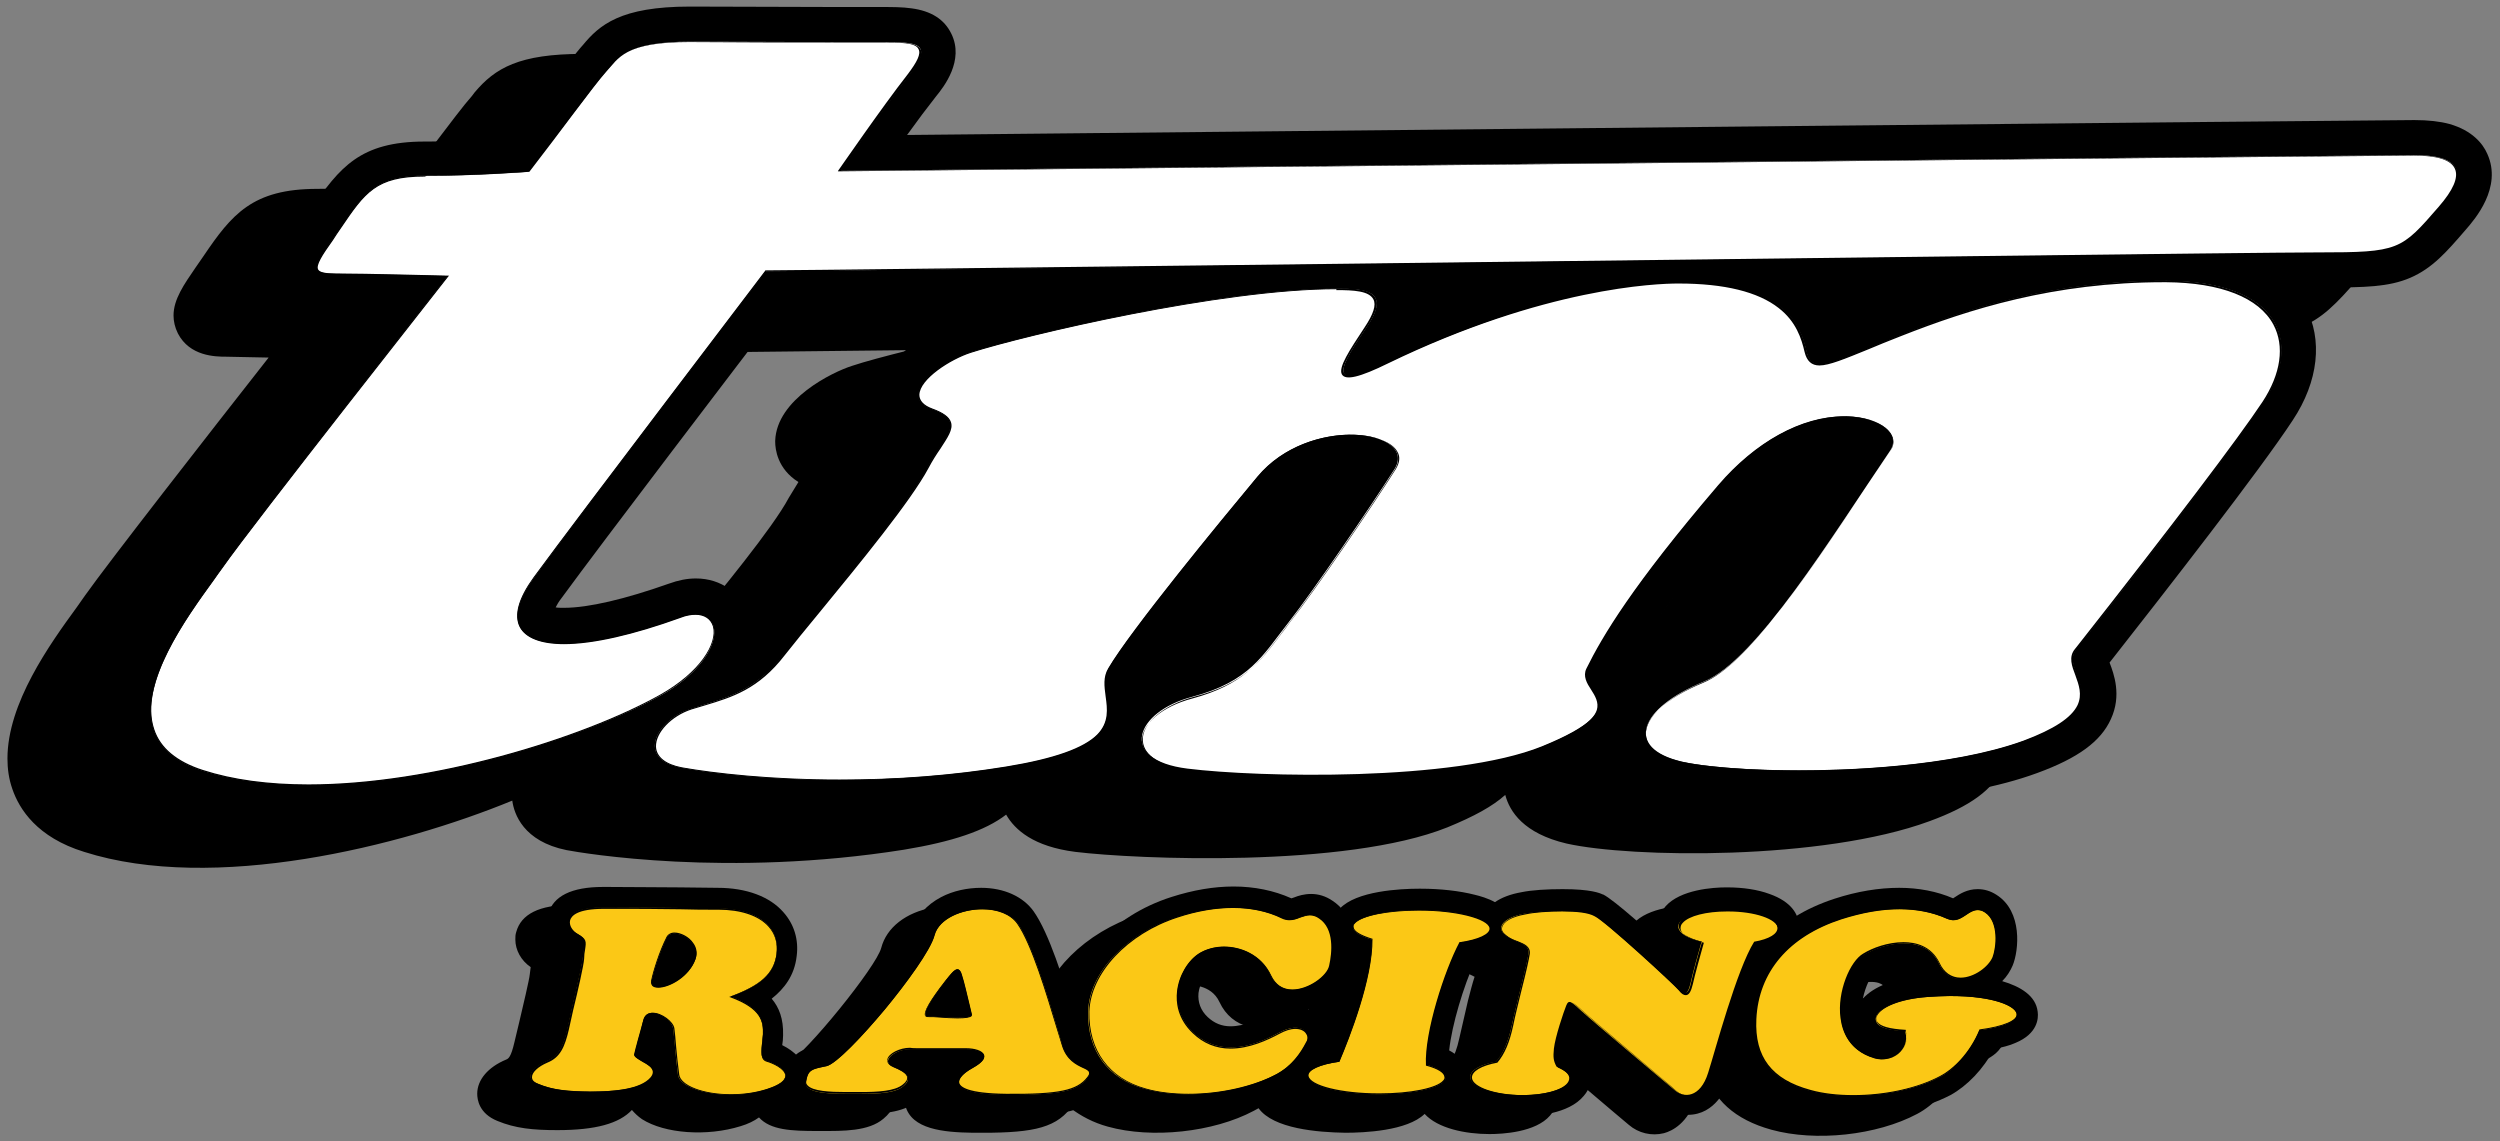 <?xml version="1.0" encoding="utf-8"?>
<!-- Generator: Adobe Illustrator 21.1.0, SVG Export Plug-In . SVG Version: 6.00 Build 0)  -->
<svg version="1.1" id="Capa_1" xmlns="http://www.w3.org/2000/svg" xmlns:xlink="http://www.w3.org/1999/xlink" x="0px" y="0px"
	 viewBox="0 0 570.5 260.4" style="enable-background:new 0 0 570.5 260.4;" xml:space="preserve">
<rect x="0" y="0" width="570.5" height="260.4" fill="#808080" stroke="none"/>
<style type="text/css">
	.st0{fill-rule:evenodd;clip-rule:evenodd;}
	.st1{fill-rule:evenodd;clip-rule:evenodd;fill:#FBC816;}
	.st2{fill:#FFFFFF;}
</style>
<g>
	<g>
		<path d="M406.5,79.7c0,0-7.6,3.1-7.6,3.1c-1.7,0.7-3.4,1.4-4.9,2c-1-2.7-2.4-5-4.2-7.1c7.8-0.1,15.3-0.2,22.7-0.3
			C410.4,78.1,408.4,78.9,406.5,79.7z M394,118.3c-9.9,14.8-24.8,37.3-32.7,40.5c-6.7,2.8-11,5.9-13.7,8.8c-0.4-1.3-1-2.4-1.5-3.3
			c2.9-5.4,9.5-16.6,27.8-37.9c9.3-10.8,18.3-13,23.2-12.8C395.5,116,394,118.3,394,118.3z M297.4,78.8c2.9,0,5.8-0.1,8.8-0.1
			c-3.4,1.3-6.4,2.6-9,3.7c0.2-0.8,0.3-1.6,0.3-2.4C297.5,79.6,297.5,79.2,297.4,78.8z M263.1,148c0,0-2.2,2.9-2.2,2.9
			c-4.3,5.7-6.7,8.9-15.4,11.2c-3.7,1-6.9,2.5-9.6,4.3c3.9-6.3,15.9-21.6,32.7-41.7c4.3-5.1,11.1-6.8,15.5-6.7
			C278,127.3,268.1,141.7,263.1,148z M194.4,83.5c-4.4,1.4-17.2,7.6-17.5,17.1c0,0.1,0,0.1,0,0.2c0,1.7,0.5,6.2,5.3,9.2
			c-0.9,1.5-2.2,3.6-2.2,3.6c-3.6,6.8-15.7,21.5-23.7,31.2l-8.4,10.3c-0.6,0.8-1.2,1.4-1.8,2.1c0.4-2.6,0.1-5.1-0.9-7.5
			c-2.3-5.1-8.5-8.8-17.3-5.7c-15.1,5.5-22.6,5.7-25.7,5.4c0.3-0.6,0.7-1.3,1.4-2.2c8.9-12.2,41.4-54.9,50.5-66.7
			c8.1-0.1,27.6-0.3,53.4-0.6C201.9,81.3,197.4,82.5,194.4,83.5z M543.1,45.9c-3.5-7.8-13.4-7.8-16.6-7.8h0
			c-6.5,0-274.9,2.7-344,3.4c2.3-3.2,4.7-6.4,6.6-8.8c1.5-1.9,4.4-5.7,4.4-10.1c0-1.4-0.3-2.8-1-4.2c-2.9-6.1-9.6-6.1-16.1-6.1
			c0,0-9.8,0-9.8,0L133,12.3c-14.5,0-20,3.2-24.7,8.8l-0.6,0.8c-1.8,2-4.8,6-9.6,12.3c0,0-3.8,5-6.2,8.2c-4.4,0.3-12.4,0.7-19.5,0.7
			c-14.8,0-19.5,5.8-26,15.4c0,0-1.8,2.6-1.8,2.6c-2.6,3.8-5,7.2-5,10.9c0,1.3,0.3,2.7,1,4.1c2.7,5.2,8.5,5.3,11,5.3
			c0,0,4.5,0.1,9.7,0.2c-13.5,17.2-36.6,46.8-41.9,54.3c0,0-1.9,2.7-1.9,2.7c-6.2,8.5-15.8,21.9-15.8,34.5c0,2.3,0.3,4.6,1.1,6.9
			c1.6,4.7,5.7,11.1,16.4,14.4c29.5,9.4,72.2-1.2,97.7-11.7c0.4,3,2.5,9.3,12.4,11.3c3.7,0.7,36.7,6.3,77-0.1
			c10.9-1.8,18.5-4.3,23.3-8c2,3.5,6.3,7.3,15.8,8.5c13.9,1.7,61.7,3.7,84.9-5.6c6.1-2.5,10.3-4.8,13.2-7.4c1,3.8,4.2,8.8,14,11.1
			c14.7,3.3,58.4,3.9,82.8-5.1c9.3-3.4,14.5-7.2,16.8-12.3c0.9-2,1.3-4,1.3-5.8c0-3-0.9-5.5-1.5-7.2c12.8-16.3,34.4-44,41.9-55.3
			c3.5-5.3,5.3-10.8,5.3-16c0-3.5-0.8-6.8-2.4-9.9c-0.8-1.4-1.8-2.9-3.1-4.3c3,0,5.1,0,6.2,0c20.2,0,23.1-1.1,33.5-13.2
			C540.2,60.9,546.5,53.6,543.1,45.9z"/>
	</g>
	<g>
		<path class="st0" d="M417.6,232.2c0.5-3,1.9-5.6,2.7-6.2c2.3-1.4,6.1-2.4,8.4-1.7c0.9,0.3,1.5,0.8,1.9,1.6
			c0.2,0.3,0.4,0.6,0.6,0.9C424.8,227.4,420,229.3,417.6,232.2z M335,228.3L333,237c-0.5,2.3-1.1,3.9-1.9,5.1
			c-2.9,0.8-4.7,2-5.9,3.2c-0.6-0.6-1.4-1.1-2.1-1.5c0.6-5.9,3.3-14.8,6-20.5c2-0.5,3.6-1.1,4.8-1.8c0.9,0.6,1.8,1,2.6,1.4
			C336,224.4,335.5,226.4,335,228.3z M282.3,235.4L282.3,235.4c-6.7,3.6-10.9,3.8-14.1,0.7c-1.6-1.5-2.3-3.4-2.1-5.5
			c0.3-2.3,1.6-4.3,2.8-5c1.1-0.7,3.2-1.1,5.3-0.4c1.3,0.4,3.1,1.3,4.1,3.5c1.4,3,3.8,4.9,6.7,5.6
			C284.1,234.6,283.2,234.9,282.3,235.4z M299,229c-0.8,3.1-1.9,6.5-3.3,10.1c-0.3-1.2-0.9-2.3-1.8-3.2c-0.8-0.8-1.8-1.4-3-1.8
			C293.9,233.4,297,231.5,299,229z M457.5,234.9c-0.4-3.6-3.7-5.8-8.2-7c1.1-1.2,2.1-2.4,2.6-3.6c0.5-1.4,1-3.6,1-6
			c0-3.7-1.1-7.8-4.7-10.2c-4.3-2.8-8.1-0.3-9.6,0.6c0,0-0.2,0.1-0.4,0.2c-7.5-3.2-16.6-3.2-26.9,0.1c-3.2,1.1-6.2,2.4-8.8,4
			c-2.1-4.7-9.6-6.4-16-6.4c-3,0-10.4,0.4-13.8,4.2c-1.1,1.3-1.7,2.8-1.7,4.4c0,0.3,0,0.5,0,0.8c0.2,1.8,1.2,4,4.3,5.7
			c-0.1,0.4-0.1,0.4-0.2,0.8c-5.3-4.9-14.2-13-16.7-14.2c-4.1-1.9-14.3-1.3-18.6-0.5c-2.5,0.4-4.5,1.2-6,2.3
			c-4.8-2.9-13-3.3-17.2-3.2c-4.2,0-14.1,0.4-18.1,4.3c-0.6-0.6-1.2-1.2-2-1.7c-3.8-2.4-7.1-1.2-8.7-0.6c0,0-0.5,0.2-0.7,0.2
			c-7.9-3.5-17-3.6-27.3-0.3c-12.2,4-21.3,13.1-23.1,22.9c-2.5-8.1-5.1-15.6-7.9-19.6c-3-4.3-9.2-6.2-15.9-5
			c-6.2,1.1-10.6,4.6-11.8,9.2c-1.1,4.3-17.1,24-21.4,26.4c-0.1,0-0.2,0-0.2,0c-1.6,0.3-3.5,0.7-5,2c-0.9-0.9-2-1.6-3.1-2.2
			c0-0.1-10.4-6.5-10.4-6.5c6.2-2.3,12.7-5.7,13.6-13.7c0.1-0.6,0.1-1.1,0.1-1.7c0-3.2-1.1-6-3.1-8.3c-3.2-3.6-8.5-5.6-15-5.6
			l-8.5-0.1l-17.8-0.1c-7.2,0-11.4,2.1-12.5,6.2c-0.2,0.6-0.2,1.1-0.2,1.7c0,2.4,1.3,4.8,3.5,6.3c-0.1,0.7-0.2,1.6-0.2,1.6
			c-0.1,1.2-1.6,7.5-2.4,10.9l-1.1,4.6c-0.8,3.5-1.4,3.8-1.9,4c-4.1,1.7-6.6,4.6-6.6,7.8v0c0,1.3,0.4,4.5,4.6,6.2
			c4.1,1.7,8.1,2.1,13.7,2.1c8.7,0,14.1-1.5,17-4.6c0.6,0.7,1.3,1.4,2.3,2.1c5.2,3.3,14.8,4,22.5,1.6c1.7-0.5,3.1-1.2,4.2-2
			c2.6,2.9,7.4,3.1,13.4,3.1c0.1,0,0.7,0,0.7,0c5.1,0,10.9,0.1,14.3-2.8c2.3-1.9,2.8-3.9,2.8-5.3c0-0.3,0-0.6-0.1-0.9
			c-0.1-0.4-0.3-0.7-0.4-1.1c1,0,2.2,0,3.3,0c-0.5,1-0.8,2-0.8,2.8c0,0.6,0.1,1.1,0.2,1.5c1.4,5.4,8.6,6.1,15.4,6.2
			c12.6,0.1,18.5-0.7,22.3-5.6c2.4,1.8,5.2,3.3,8.5,4.2c10,2.8,24.1,1.3,33.3-3.6c0.4-0.2,0.7-0.4,1.1-0.6
			c3.4,4.7,13.5,5.5,19.8,5.6c4.2,0,14.1-0.4,18.1-4.3c3,3.3,9.3,4.6,14.8,4.6c3,0,10.5-0.4,13.8-4.2c1.1-1.3,1.7-2.8,1.7-4.4
			c0-0.2,0-0.5,0-0.7c-0.3-2.1-1.4-3.8-3.4-5.1c0-0.2,0-0.4,0-0.4c0.1-0.8,0.4-2,0.8-3.3c3.4,2.9,9.5,8,15.1,12.8l3.8,3.2
			c2.2,1.9,5.2,2.6,8,1.9c1.9-0.5,5.5-2.3,7.3-8c0,0,1.5-4.9,1.5-4.9c0.1-0.5,0.3-1.1,0.5-1.6c1.8,6.8,6.9,11.4,15.2,13.7
			c10.1,2.8,24.1,1.3,33.3-3.6c3.8-2,7.4-5.9,9.8-10.5c6.7-1.3,10.2-3.9,10.2-7.7C457.5,235.4,457.5,235.1,457.5,234.9z"/>
	</g>
	<g>
		<path class="st0" d="M158.7,218.9c-2,5.6-10.6,8.3-10,4.9c0.4-2,1.8-6.5,3.5-9.9C153.5,211.4,160.2,214.6,158.7,218.9z
			 M163.9,207.3c-8.6-0.1-16.1-0.2-26.2-0.2c-10.1,0-8.6,4.5-6.1,5.9c2.6,1.5,1.8,1.8,1.4,5.6c-0.2,2.2-2.8,12.6-3.5,16.2
			c-0.8,3.6-1.8,6.2-4.8,7.4c-3,1.3-5.3,3.8-2,5.1c3.3,1.4,6.7,1.7,11.9,1.8c5.3,0,11.6-0.5,13.9-3.3c2.2-2.8-4.1-3.9-3.8-5.2
			c0.3-1.4,1.1-4.2,2.1-7.8c0.9-3.7,6.6-0.4,6.8,1.9c0.3,2.2,0.6,6.7,1.1,10.5c0.4,3.8,11.5,6.2,20.2,3.4c8.7-2.8,1.9-6,0-6.5
			c-1.8-0.5-1-3.2-0.8-6.1c0.1-2.9-0.3-6-7.4-8.6c6.6-2.4,10-5.1,10.5-9.8C178,211.2,172.5,207.4,163.9,207.3z"/>
	</g>
	<g>
		<path d="M166.8,254.6C166.8,254.6,166.8,254.6,166.8,254.6c-3.6,0-7.1-0.6-9.9-1.6c-2.5-1-4.1-2.2-5.2-3.4
			c-2.9,3-8.3,4.4-16.7,4.4h-0.3c-5.6,0-9.6-0.4-13.8-2.1c-4.1-1.7-4.6-4.9-4.6-6.2c0-3.2,2.4-6.1,6.5-7.8l0,0
			c0.5-0.2,1.2-0.5,1.9-4c0.2-1.1,0.6-2.7,1.1-4.6c0.8-3.4,2.3-9.7,2.4-11c0.1-0.6,0.1-1.1,0.2-1.6c-2.7-1.9-4-5.2-3.3-8.1
			c1.1-4.1,5.3-6.2,12.5-6.2h1c6.2,0,11.5,0.1,16.6,0.1c2.8,0,5.7,0.1,8.6,0.1c6.5,0,11.9,2,15,5.6c2.4,2.7,3.5,6.2,3,10
			c-0.5,4.4-2.8,7.4-5.7,9.7c1.7,2,2.7,4.6,2.6,8.3l0,0.1c0,0.8-0.1,1.6-0.2,2.2c2.6,1.3,5.3,3.5,5.3,6.9c0.1,3.5-2.5,6.2-7.6,7.8
			C173.5,254.1,170.2,254.6,166.8,254.6z M159.5,243.7c1.1,0.6,3.7,1.3,7.3,1.3l0,0c1.3,0,2.6-0.1,3.8-0.3c-0.8-0.9-1.3-2-1.4-3.3
			c-0.2-1.3-0.1-2.6,0.1-3.9c0.1-0.6,0.1-1.2,0.1-1.7c0-1,0-1.3-0.2-1.6c-0.2-0.3-1-1.2-4.1-2.4l-9.2-3.4c-0.2,0.1-0.4,0.2-0.6,0.3
			c1.8,1.5,3,3.5,3.2,5.3c0.1,1,0.3,2.5,0.4,4.3C159.1,240.1,159.3,241.9,159.5,243.7z M130.3,244.3c1.2,0.1,2.7,0.1,4.4,0.1l0.3,0
			c2.7,0,4.7-0.2,6.2-0.4c-0.9-1.1-1.4-2.5-1-4.4c0.2-0.9,0.5-2,0.9-3.5c0.4-1.3,0.8-2.8,1.2-4.5c0.4-1.7,1.4-3.1,2.7-4
			c-1-1.3-1.3-3-1-4.7l0-0.1c0.5-2.3,2-7.1,3.8-10.8c-2.9,0-5.8,0-9.1,0h-1c-0.1,0-0.2,0-0.3,0c0.9,1.6,1,3.3,0.7,5.4
			c-0.1,0.5-0.2,1.1-0.2,1.8c-0.2,1.8-1.1,6-2.6,12.3c-0.4,1.8-0.8,3.4-1,4.5C133.8,237.9,133,241.5,130.3,244.3z M161.7,212.1
			c0.1,0.2,0.3,0.3,0.4,0.5c1.7,2.4,2.1,5.3,1.1,7.9c-0.5,1.4-1.3,2.7-2.2,3.9l4.2-1.5c6.5-2.4,7.3-4.2,7.5-5.9
			c0.2-1.4-0.3-2.1-0.7-2.5c-1.3-1.5-4.3-2.4-7.9-2.4C163.2,212.1,162.4,212.1,161.7,212.1z"/>
	</g>
	<g>
		<path class="st0" d="M211.8,232c-1.5,0-0.6-2.3,4-8.2c1.8-2.4,2.9-3.7,3.6-1.5c0.7,2.2,1.4,5.4,2.3,9.1
			C222.1,232.9,214.9,232,211.8,232z M242.4,238.5c-1.9-6.2-6.2-22-10.1-27.7c-4-5.6-17.4-3.7-19.1,2.7
			c-1.7,6.4-20.5,28.9-24.6,29.8c-3.2,0.7-4.3,0.7-4.7,3.6c-0.4,2.8,6.3,2.7,10.4,2.7c4.1,0,9.6,0.2,11.8-1.7
			c2.2-1.8,0.9-3.1-2.3-4.4c-3.1-1.4,0.6-4.1,3.9-4.1c3.3,0,9.9,0,12.9,0c3,0,6.5,1.5,1.4,4.3c-5.1,2.8-5.1,6.1,7.6,6.1
			c12.8,0.1,16.4-0.9,18.6-3.9C250.4,243,244.3,244.7,242.4,238.5z"/>
	</g>
	<g>
		<path d="M230.5,254.6c-0.3,0-0.6,0-1,0c-6.9,0-14-0.8-15.4-6.2c-0.3-1-0.4-2.6,0.5-4.3c-1,0-2.1,0-3.1,0c0.1,0.3,0.2,0.7,0.3,1.1
			c0.2,1.3,0.1,3.9-2.7,6.2c-3.1,2.6-8.2,2.8-12.7,2.8c-0.5,0-1.1,0-1.6,0l-0.6,0h-0.1c-0.4,0-0.8,0-1.2,0c-6.1,0-10.1-0.5-12.4-3.2
			c-1.2-1.4-1.7-3.1-1.5-5c0.9-6,4.9-6.8,7.8-7.4l0.2,0c1.4-0.9,5.9-5.2,11.6-12.2c6.4-7.8,9.4-12.9,9.7-14.2
			c0.8-3.1,3.1-5.7,6.5-7.5c2.7-1.4,5.9-2.1,9.1-2.1c5.2,0,9.6,2,12,5.4c3.5,5,6.7,15.2,9.7,25.2c0.4,1.5,0.8,2.8,1.1,3.8
			c0.4,1.3,0.9,1.6,2.3,2.2c1.2,0.6,3.4,1.6,4.1,4.3c0.3,1.2,0.3,3.1-1.3,5.2C248.3,253.7,242.4,254.6,230.5,254.6z M227.9,245
			c0.5,0,1.1,0,1.7,0c0.3,0,0.6,0,0.9,0c4.7,0,7.8-0.2,9.8-0.4c-1-1.2-1.9-2.7-2.6-4.7c-0.3-1.1-0.7-2.4-1.2-3.9
			c-1.9-6.4-5.4-18.4-8.3-22.5c-0.4-0.6-2-1.3-4.2-1.3c-3.5,0-6.1,1.6-6.3,2.4c-0.2,0.6-0.4,1.3-0.7,2c0.5-0.1,1-0.2,1.5-0.2
			c0.9,0,4.1,0.3,5.5,4.5c0.6,1.9,1.2,4.4,1.9,7.3c0.2,0.7,0.3,1.4,0.5,2.1c0.4,1.5,0,3.1-1,4.4c-0.2,0.2-0.3,0.4-0.5,0.6
			c2.2,0.8,3.7,2.4,4.3,4.4C229.7,241.8,229,243.6,227.9,245z M194.9,244.7c0.5,0,1,0,1.5,0c0.7,0,1.4,0,2,0
			c-0.4-0.9-0.6-1.8-0.6-2.7C196.7,243.1,195.7,244,194.9,244.7z M206.4,232.2c-0.4,0.5-0.7,0.9-1,1.2c-0.5,0.6-0.9,1.1-1.4,1.6
			c1.1-0.3,2.2-0.5,3.3-0.5c-0.2-0.2-0.3-0.5-0.4-0.7C206.7,233.3,206.5,232.7,206.4,232.2z"/>
	</g>
	<g>
		<path class="st0" d="M292,235.6c-4.8,2.6-13.1,6.2-19.7,0c-6.6-6.3-3.1-15.3,1.5-18.1c4.6-2.8,13-1.7,16.2,5.1
			c3.2,6.9,12.8,1.3,13.5-2.2c0.8-3.6,1.1-8.7-2.3-10.9c-3.4-2.2-5.1,1.6-8.6,0c-7.7-3.5-16.2-2.7-24.1-0.2
			c-11.3,3.7-19.9,12.5-20.2,21.5c-0.2,9,4.5,15.4,13,17.7c8.5,2.4,21.5,1.2,29.8-3.3c3.7-1.9,5.7-5,6.9-7.3
			C299.5,235.7,296.8,233,292,235.6z"/>
	</g>
	<g>
		<path d="M271.3,254.5C271.3,254.5,271.3,254.5,271.3,254.5c-4,0-7.8-0.5-11-1.4c-10.7-2.9-16.8-11.3-16.5-22.5
			c0.3-10.9,10-21.6,23.5-25.9c5-1.6,9.7-2.4,14.2-2.4c4.7,0,9.2,0.9,13.2,2.7c0.2-0.1,0.4-0.1,0.6-0.2c1-0.4,2.3-0.8,3.9-0.8
			c1.7,0,3.3,0.5,4.8,1.5c4.5,2.9,6,8.6,4.4,16c-0.9,3.8-5.2,7.5-9.9,8.8c1.7,0.6,3.1,1.7,4,3.2c1.2,2.1,1.3,4.7,0.1,6.9
			c-2.3,4.3-5.2,7.3-8.9,9.3C287.6,252.7,279.5,254.5,271.3,254.5z M271.3,213.5c-0.4,0.1-0.8,0.2-1.1,0.4
			c-9.4,3-16.7,10.4-16.9,17.1c-0.2,6.7,3.1,11.2,9.5,13c2.4,0.7,5.3,1,8.5,1h0c3.3,0,6.7-0.4,9.8-1.1c-0.1,0-0.1,0-0.2,0
			c-4.5,0-8.5-1.6-11.8-4.8c-3.8-3.6-5.6-8.4-5-13.5C264.6,220.6,267.4,215.9,271.3,213.5z M279.4,220.9c-1.2,0-2.3,0.3-3.1,0.7l0,0
			c-1.2,0.7-2.5,2.7-2.8,5c-0.2,2.1,0.5,4,2.1,5.5c1.5,1.4,3.2,2.1,5.2,2.1c3.2,0,6.6-1.6,8.9-2.9c0.8-0.5,1.7-0.8,2.5-1.1
			c-2.9-0.8-5.2-2.7-6.5-5.7C284.1,221.1,280.5,220.9,279.4,220.9z M284.6,212.1c4.3,1.4,7.8,4.4,9.8,8.5c0.2,0.5,0.3,0.5,0.6,0.5
			c1.4,0,3.4-1.3,4-2c0.6-2.9,0.3-4.8-0.2-5.4c-0.1,0-0.2,0.1-0.3,0.1c-1,0.4-2.3,0.8-4,0.8c-1.3,0-2.6-0.3-3.8-0.9
			C288.9,213,286.8,212.4,284.6,212.1z"/>
	</g>
	<g>
		<path class="st0" d="M325.6,243c-0.4-7.3,4.1-21.5,7.6-27.9c4.3-0.6,7.1-1.9,7-3.3c-0.3-2.2-7.5-4.1-16.2-4.1
			c-8.7,0-15.5,1.8-15.2,4c0.1,1,1.8,2,4.3,2.7c0.1,9-5.3,22.7-7.5,27.9c-4.4,0.6-7.3,1.9-7.1,3.3c0.3,2.3,7.5,4.1,16.2,4.1
			c8.7,0,15.5-1.8,15.2-4C329.6,244.6,328,243.7,325.6,243z"/>
	</g>
	<g>
		<path d="M314.9,254.4C314.9,254.4,314.9,254.4,314.9,254.4l-0.4,0c-4.6,0-9-0.5-12.4-1.3c-2-0.5-7.9-2-8.5-7
			c-0.2-1.4,0-4.8,4.6-6.9c1.1-0.5,2.4-0.9,3.9-1.3c3.2-8,5.3-15.3,6-20.5c-1.9-1-3.8-2.7-4-5.3c-0.2-1.7,0.4-3.4,1.6-4.7
			c3.7-4.1,13.9-4.6,18.1-4.6h0.3h0.1c4.5,0,8.9,0.5,12.4,1.4c2,0.5,7.9,2,8.5,6.9l0,0.1c0.1,1.3-0.1,4.6-4.5,6.8
			c-1.1,0.5-2.4,1-4,1.3c-2.6,5.7-5.3,14.6-5.9,20.4c1.9,1,3.7,2.6,4,5.3c0.2,1.7-0.3,3.4-1.5,4.7
			C329.3,254,319.1,254.4,314.9,254.4z M309.7,244.6c1.4,0.1,3.1,0.2,4.9,0.2l0.3,0c2.3,0,4.4-0.1,6-0.4l-0.1-1.2
			c-0.5-8.6,4.4-23.5,8.2-30.4l0.1-0.1c-1.5-0.1-3.2-0.2-5-0.2l-0.4,0c-2.3,0-4.3,0.1-5.9,0.3l0,1.4c0.1,9.5-4.9,22.8-7.9,29.8
			L309.7,244.6z"/>
	</g>
	<g>
		<path class="st0" d="M405.6,211.6c-0.3-2.3-5.5-4.1-11.8-4c-6.2,0-11.1,1.8-10.8,4c0.2,1.4,2.3,2.6,5.3,3.3
			c-0.7,2.4-2,7.1-2.5,9.4c-0.7,3.2-1.8,2.7-3,1.3c-1.2-1.4-16.9-15.8-19.2-16.9c-2.4-1.1-11.1-1-15.7-0.2c-4.5,0.8-6.7,3-4.4,4.9
			c2.3,1.8,5.6,1.7,5.3,4.2c-0.3,2.5-2.6,10.8-3.8,16.4c-0.8,3.7-1.9,6.4-3.6,8.3c-3.6,0.6-6,2-5.9,3.6c0.3,2.2,5.5,4,11.8,4
			c6.2,0,11-1.7,10.8-4c-0.1-0.9-1.2-1.8-2.9-2.5c-0.7-1.3-0.8-2.1-0.6-4.1c0.3-2.7,2.2-8.3,2.8-9.8c0.6-1.5,1.1-1,3.6,1.3
			c2.5,2.3,19.2,16.3,21.2,18c2,1.8,5.8,1.8,7.6-4c1.6-5,6.5-23.5,10.5-29.9C403.7,214.3,405.8,213.1,405.6,211.6z"/>
	</g>
	<g>
		<path d="M347.3,254.7c-3.5,0-6.9-0.5-9.6-1.5c-5.2-1.8-6.6-4.7-6.8-6.8l0-0.1c-0.1-1.3,0-4.5,3.8-6.8c1.1-0.7,2.4-1.2,4-1.6
			c0.7-1.2,1.3-2.9,1.7-5c0.6-2.6,1.4-5.8,2.1-8.7c0.5-1.9,1-3.9,1.3-5.4c-0.9-0.4-2-0.9-3.1-1.8c-2.3-1.8-3.2-4.4-2.6-6.9
			c0.8-3.3,4-5.6,9.1-6.5c2.4-0.5,5.9-0.7,9.4-0.7c6.4,0,8.5,0.9,9.1,1.2l0.1,0c2.5,1.2,11.4,9.2,16.7,14.2c0.1-0.2,0.1-0.5,0.2-0.7
			c-2.2-1.2-4-3-4.3-5.7c-0.2-1.8,0.4-3.6,1.7-5.1c3.4-3.8,10.8-4.3,13.8-4.3l0.1,0l0.2,0c3.5,0,6.9,0.5,9.6,1.5
			c5.1,1.8,6.5,4.7,6.7,6.8c0.1,1.2,0.1,4.3-3.4,6.6c-0.9,0.6-2,1.1-3.3,1.5c-2.6,5.3-5.8,16.2-7.6,22.3c-0.6,2.1-1.1,3.8-1.5,4.9
			c-0.6,2-3.2,8.3-9.5,8.3l0,0c-2.1,0-4.2-0.8-5.8-2.2c-0.5-0.4-1.8-1.6-3.6-3c-5.7-4.9-11.9-10-15.3-13c-0.4,1.3-0.7,2.6-0.8,3.3
			c0,0.2,0,0.3,0,0.4c2,1.4,3.2,3,3.4,5l0,0.1c0.2,1.8-0.4,3.6-1.7,5.1C357.9,254.3,350.4,254.7,347.3,254.7L347.3,254.7z
			 M345.4,245.1c0.6,0,1.2,0.1,1.9,0.1h0c1.3,0,2.4-0.1,3.4-0.2c-0.9-2-1-3.7-0.7-6.1c0.4-3.3,2.4-9.5,3.1-11
			c1.4-3.5,4.1-3.9,5.2-3.9c2.4,0,3.9,1.4,6,3.3l0.1,0.1c1.8,1.7,11.9,10.2,17.4,14.8c1.3,1.1,2.4,2,3.1,2.6
			c0.2-0.3,0.4-0.7,0.6-1.3c0.3-1,0.8-2.7,1.4-4.7c3.1-10.5,6.4-21.1,9.5-26.2l0.1-0.1c-0.7-0.1-1.5-0.1-2.3-0.1l-1.1,3.9
			c-1.2,4.2-2.1,7.5-2.4,9.1c-0.5,2.3-1.9,6.1-6.1,6.1c0,0,0,0,0,0c-2.7,0-4.5-1.9-5.1-2.6l-0.1-0.1c-1.6-1.8-14.9-13.9-17.7-15.8
			c-0.6-0.1-2.2-0.4-5.1-0.4c-1.5,0-3.1,0.1-4.5,0.2c1.1,1.2,2,2.9,1.7,5.4c-0.2,1.5-0.8,4.2-1.9,8.5c-0.7,2.9-1.5,5.9-2,8.3
			C348.9,239.3,347.5,242.5,345.4,245.1z"/>
	</g>
	<g>
		<path class="st0" d="M439.9,227.5c-8.8,0.6-13,3.8-11.6,5.9c0.7,1.2,3,1.7,6.5,1.9c0,0.1,0,0.1,0,0.2c1.1,4.1-3.1,7.2-7.1,6
			c-12.4-3.7-7.1-20.8-2.4-23.6c4.6-2.8,14-4.9,17.2,2c3.2,6.8,11,2.1,12.3-1.3c0.8-2,1.6-8.2-1.8-10.4c-3.4-2.2-5,3-8.6,1.5
			c-7.6-3.5-16.4-2.5-24.3,0c-11.3,3.7-18.9,11.3-19.5,22.9c-0.5,9,3.8,13.9,12.4,16.3c8.5,2.3,21.4,1.2,29.8-3.2
			c3.1-1.6,6.8-5.4,8.9-10.6c5.2-0.7,8.7-2,8.5-3.7C460,229.2,452.7,226.5,439.9,227.5z"/>
	</g>
	<g>
		<path d="M422.8,254.9C422.8,254.9,422.8,254.9,422.8,254.9c-4,0-7.9-0.5-11.1-1.4c-11.1-3.1-16.4-10.2-15.9-21.1
			c0.3-6.7,2.7-12.6,6.9-17.4c3.9-4.4,9.2-7.7,15.9-9.9c5.2-1.7,10.2-2.5,14.8-2.5c4.4,0,8.6,0.8,12.3,2.4c0.1-0.1,0.2-0.1,0.3-0.2
			c1.2-0.8,2.9-1.9,5.3-1.9c1.5,0,2.9,0.4,4.3,1.3c6,3.8,5.1,12.7,3.7,16.1c-0.5,1.2-1.3,2.5-2.4,3.6c4.1,1.2,7.7,3.3,8.1,7
			c0.2,1.5,0,5-5.1,7.1c-1.3,0.6-3,1-4.9,1.4c-2.4,4.6-6.1,8.4-9.9,10.5C439.1,253,431,254.9,422.8,254.9z M422.6,213.9
			c-0.3,0.1-0.7,0.2-1,0.3c-7.1,2.3-15.6,7.4-16.2,18.6c-0.3,6.4,2.2,9.6,8.9,11.4c2.4,0.7,5.4,1,8.6,1c0,0,0,0,0,0
			c0.5,0,0.9,0,1.4,0c-4.9-2.2-8.1-6.6-8.8-12.2C414.5,225.8,417.9,216.9,422.6,213.9z M439.6,234.9c0.5,2.7-0.1,5.5-1.8,7.7
			c0,0.1-0.1,0.1-0.1,0.2c1-0.4,1.9-0.8,2.8-1.3c2.2-1.1,5.1-4.1,6.8-8.2l0.5-1.1c-2.2-0.1-4.8-0.1-7.5,0.1c-0.2,0-0.4,0-0.6,0
			V234.9z M427.8,221.9c-0.8,0.6-2.1,3.1-2.7,6c2.5-2.8,7.2-4.6,13.5-5.2c-0.2-0.3-0.3-0.6-0.4-0.9c-0.3-0.6-0.9-1.9-3.7-1.9
			C432,220,429.4,221,427.8,221.9z M447.3,218.6c0,0,0,0,0.1,0c1,0,2.6-1.1,3-1.8c0.3-0.9,0.4-2.5,0.3-3.7c-1.2,0.7-2.8,1.6-4.9,1.6
			c-0.4,0-0.7,0-1.1-0.1c0.9,0.9,1.6,2,2.1,3.2C447,218.3,447.2,218.5,447.3,218.6L447.3,218.6z"/>
	</g>
	<g>
		<path class="st1" d="M158.7,218.9c-2,5.6-10.6,8.3-10,4.9c0.4-2,1.8-6.5,3.5-9.9C153.5,211.4,160.2,214.6,158.7,218.9z
			 M163.9,207.3c-8.6-0.1-16.1-0.2-26.2-0.2c-10.1,0-8.6,4.5-6.1,5.9c2.6,1.5,1.8,1.8,1.4,5.6c-0.2,2.2-2.8,12.6-3.5,16.2
			c-0.8,3.6-1.8,6.2-4.8,7.4c-3,1.3-5.3,3.8-2,5.1c3.3,1.4,6.7,1.7,11.9,1.8c5.3,0,11.6-0.5,13.9-3.3c2.2-2.8-4.1-3.9-3.8-5.2
			c0.3-1.4,1.1-4.2,2.1-7.8c0.9-3.7,6.6-0.4,6.8,1.9c0.3,2.2,0.6,6.7,1.1,10.5c0.4,3.8,11.5,6.2,20.2,3.4c8.7-2.8,1.9-6,0-6.5
			c-1.8-0.5-1-3.2-0.8-6.1c0.1-2.9-0.3-6-7.4-8.6c6.6-2.4,10-5.1,10.5-9.8C178,211.2,172.5,207.4,163.9,207.3z"/>
	</g>
	<g>
		<path d="M166.8,249.9C166.8,249.9,166.8,249.9,166.8,249.9c-6.5,0-11.8-2.1-12.1-4.7c-0.2-2.1-0.5-4.3-0.7-6.3
			c-0.2-1.7-0.3-3.2-0.4-4.2c-0.2-1.5-2.8-3.4-4.7-3.4c-1,0-1.7,0.5-1.9,1.5c-0.4,1.7-0.9,3.3-1.2,4.6c-0.4,1.4-0.7,2.5-0.8,3.2
			c-0.1,0.4,0.7,0.9,1.6,1.4c1.1,0.6,2.4,1.4,2.6,2.4c0.1,0.5-0.1,1-0.5,1.5c-1.8,2.2-6.4,3.4-13.7,3.4h-0.3c-5,0-8.5-0.3-12-1.8
			c-1.1-0.5-1.7-1.1-1.7-1.9c0-1.4,1.8-2.7,3.7-3.5c2.9-1.2,3.9-3.6,4.7-7.3c0.2-1,0.6-2.7,1-4.5c1-4.5,2.4-10.1,2.5-11.6
			c0.1-0.8,0.2-1.5,0.2-2.1c0.3-2,0.3-2.3-1.6-3.4c-1.2-0.7-2.2-2.1-1.9-3.4c0.3-1,1.7-2.8,8-2.8h1c6.2,0,11.5,0.1,16.6,0.1
			c2.8,0,5.7,0.1,8.6,0.1c5.2,0,9.3,1.5,11.6,4c1.5,1.7,2.2,3.9,1.9,6.4c-0.5,4.4-3.5,7.2-10.3,9.8c6.8,2.6,7.3,5.5,7.2,8.6
			c0,0.7-0.1,1.4-0.2,2c-0.2,2-0.4,3.6,0.9,4c1.2,0.3,4.4,1.7,4.4,3.5c0,1.2-1.5,2.3-4.4,3.3C172.6,249.5,169.7,249.9,166.8,249.9z
			 M149,231.1c2,0,4.7,2,4.9,3.6c0.1,1,0.3,2.5,0.4,4.2c0.2,2,0.4,4.2,0.7,6.3c0.3,2.5,5.5,4.5,11.8,4.5c0,0,0,0,0,0
			c2.9,0,5.7-0.4,8.2-1.2c2.8-0.9,4.2-1.9,4.2-3c0-1.6-3.1-2.9-4.2-3.2c-1.5-0.4-1.3-2.2-1.1-4.2c0.1-0.6,0.1-1.3,0.2-2
			c0.1-3-0.4-5.9-7.4-8.5l-0.3-0.1l0.3-0.1c7-2.6,9.9-5.3,10.5-9.7c0.3-2.4-0.3-4.5-1.8-6.2c-2.2-2.5-6.3-3.9-11.4-3.9
			c-3,0-5.8,0-8.6-0.1c-5.1-0.1-10.4-0.1-16.6-0.1l-1,0l0,0c-6.1,0-7.4,1.6-7.7,2.6c-0.3,1.2,0.6,2.5,1.7,3.1c2.1,1.2,2,1.7,1.7,3.7
			c-0.1,0.5-0.2,1.2-0.2,2c-0.1,1.5-1.4,7.2-2.5,11.7c-0.4,1.9-0.8,3.5-1,4.5c-0.9,3.8-1.9,6.3-4.9,7.5c-2.1,0.9-3.5,2.2-3.5,3.3
			c0,0.7,0.5,1.2,1.6,1.6c3.4,1.4,6.8,1.7,11.9,1.7h0.3c7.2,0,11.8-1.1,13.5-3.3c0.4-0.5,0.5-0.9,0.4-1.3c-0.2-0.9-1.4-1.6-2.5-2.2
			c-1-0.6-1.9-1.1-1.8-1.7c0.1-0.7,0.5-1.8,0.8-3.2c0.4-1.3,0.8-2.8,1.2-4.6C147.2,231.4,148.2,231.1,149,231.1z M150.2,225.4
			c-0.7,0-1.2-0.2-1.4-0.5c-0.2-0.3-0.3-0.7-0.2-1.2c0.4-2,1.8-6.6,3.5-9.9c0.3-0.6,1-1,1.8-1c1.5,0,3.4,1,4.3,2.4
			c0.6,0.8,1.1,2.1,0.5,3.7C157.3,222.9,152.8,225.4,150.2,225.4z M153.9,213.1c-0.5,0-1.3,0.1-1.6,0.8c-1.7,3.3-3.1,7.8-3.5,9.8
			c-0.1,0.4,0,0.7,0.2,1c0.2,0.3,0.7,0.4,1.2,0.4c2.4,0,6.9-2.5,8.3-6.3c0.5-1.5,0-2.7-0.5-3.4C157.1,214.1,155.3,213.1,153.9,213.1
			z"/>
	</g>
	<g>
		<path class="st1" d="M211.8,232c-1.5,0-0.6-2.3,4-8.2c1.8-2.4,2.9-3.7,3.6-1.5c0.7,2.2,1.4,5.4,2.3,9.1
			C222.1,232.9,214.9,232,211.8,232z M242.4,238.5c-1.9-6.2-6.2-22-10.1-27.7c-4-5.6-17.4-3.7-19.1,2.7
			c-1.7,6.4-20.5,28.9-24.6,29.8c-3.2,0.7-4.3,0.7-4.7,3.6c-0.4,2.8,6.3,2.7,10.4,2.7c4.1,0,9.6,0.2,11.8-1.7
			c2.2-1.8,0.9-3.1-2.3-4.4c-3.1-1.4,0.6-4.1,3.9-4.1c3.3,0,9.9,0,12.9,0c3,0,6.5,1.5,1.4,4.3c-5.1,2.8-5.1,6.1,7.6,6.1
			c12.8,0.1,16.4-0.9,18.6-3.9C250.4,243,244.3,244.7,242.4,238.5z"/>
	</g>
	<g>
		<path d="M230.5,249.9C230.5,249.9,230.5,249.9,230.5,249.9c-0.3,0-0.6,0-1,0c-6.7,0-10.5-1-10.9-2.7c-0.3-1.1,0.9-2.4,3.2-3.7
			c2.3-1.3,2.6-2.1,2.5-2.6c-0.2-0.9-2.1-1.4-3.8-1.4c-2.5,0-7.3,0-10.8,0c-0.8,0-1.5,0-2.1,0h-0.1c-2.2,0-4.6,1.2-4.9,2.4
			c-0.1,0.7,0.5,1.1,1.1,1.4c2.3,0.9,3.3,1.7,3.5,2.6c0.1,0.6-0.3,1.3-1.1,2c-1.8,1.5-5.7,1.7-9.7,1.7c-0.5,0-1.1,0-1.6,0l-0.6,0
			l-0.1,0c-0.4,0-0.7,0-1.1,0c-3.7,0-7.7-0.2-8.9-1.6c-0.3-0.4-0.4-0.8-0.4-1.3c0.4-2.7,1.5-3,4.2-3.5l0.6-0.1
			c4.1-0.8,22.9-23.6,24.5-29.7c0.8-3,4.8-6.1,11.1-6.1c3.7,0,6.7,1.2,8.2,3.4c3.3,4.7,6.7,16.2,9,23.9c0.4,1.5,0.8,2.8,1.2,3.8
			c1,3.3,3.2,4.3,4.7,5c0.8,0.4,1.4,0.7,1.6,1.2c0.1,0.4-0.1,0.8-0.5,1.3C246.2,248.7,243.2,249.9,230.5,249.9z M209.7,239.2
			c3.5,0,8.3,0,10.8,0c1.8,0,3.8,0.5,4.1,1.6c0.2,0.9-0.7,1.8-2.6,2.9c-2.2,1.2-3.3,2.5-3.1,3.4c0.2,0.9,1.9,2.4,10.7,2.5
			c12.1,0.1,16.2-0.8,18.5-3.8c0.4-0.5,0.5-0.8,0.4-1.1c-0.1-0.4-0.7-0.7-1.4-1c-1.5-0.7-3.8-1.8-4.8-5.2c-0.3-1-0.7-2.3-1.2-3.9
			c-2.3-7.6-5.7-19.1-9-23.8c-1.5-2.1-4.4-3.3-8-3.3c-4.5,0-9.8,2.1-10.8,5.9c-0.9,3.5-6.7,11.3-11.4,17c-4.7,5.6-11,12.4-13.3,12.9
			l-0.6,0.1c-2.7,0.6-3.6,0.8-4,3.3c-0.1,0.4,0,0.7,0.3,1c1.2,1.3,5,1.5,8.7,1.5c0.4,0,0.8,0,1.1,0l0.1,0l0.6,0c0.5,0,1,0,1.6,0
			c3.9,0,7.8-0.2,9.6-1.7c0.8-0.6,1.1-1.2,1-1.7c-0.1-0.8-1.1-1.5-3.3-2.4c-1.2-0.5-1.3-1.2-1.2-1.7c0.3-1.3,2.8-2.6,5.1-2.6h0.1
			C208.2,239.2,208.9,239.2,209.7,239.2z M218.5,232.4c-1.3,0-2.7-0.1-4-0.2c-1-0.1-2-0.1-2.7-0.1h0c-0.3,0-0.6-0.1-0.7-0.3
			c-0.4-0.9,1.1-3.5,4.6-8c1.3-1.6,2.1-2.6,2.8-2.6c0.4,0,0.8,0.4,1,1.2c0.6,1.8,1.1,4.2,1.8,7c0.2,0.7,0.3,1.4,0.5,2.1
			c0,0.2,0,0.3-0.1,0.4C221.4,232.2,220.4,232.4,218.5,232.4z M211.8,231.9L211.8,231.9c0.7,0,1.7,0.1,2.7,0.1
			c1.3,0.1,2.8,0.2,4,0.2c1.7,0,2.7-0.2,3-0.5c0.1-0.1,0.1-0.1,0-0.2c-0.2-0.7-0.3-1.4-0.5-2.1c-0.6-2.8-1.2-5.2-1.8-6.9
			c-0.2-0.7-0.5-1-0.8-1c-0.6,0-1.5,1.2-2.6,2.5c-4.3,5.5-4.9,7.2-4.6,7.8C211.4,231.7,211.5,231.9,211.8,231.9L211.8,231.9z"/>
	</g>
	<g>
		<path class="st1" d="M292,235.6c-4.8,2.6-13.1,6.2-19.7,0c-6.6-6.3-3.1-15.3,1.5-18.1c4.6-2.8,13-1.7,16.2,5.1
			c3.2,6.9,12.8,1.3,13.5-2.2c0.8-3.6,1.1-8.7-2.3-10.9c-3.4-2.2-5.1,1.6-8.6,0c-7.7-3.5-16.2-2.7-24.1-0.2
			c-11.3,3.7-19.9,12.5-20.2,21.5c-0.2,9,4.5,15.4,13,17.7c8.5,2.4,21.5,1.2,29.8-3.3c3.7-1.9,5.7-5,6.9-7.3
			C299.5,235.7,296.8,233,292,235.6z"/>
	</g>
	<g>
		<path d="M271.3,249.8C271.3,249.8,271.3,249.8,271.3,249.8c-3.6,0-7-0.4-9.8-1.2c-8.6-2.4-13.4-8.9-13.1-17.9
			c0.1-4.3,2.3-8.9,6-12.8c3.7-3.9,8.7-7,14.3-8.8c4.5-1.4,8.8-2.2,12.7-2.2c4.1,0,8,0.8,11.4,2.4c0.6,0.3,1.1,0.4,1.7,0.4
			c0.8,0,1.6-0.3,2.3-0.5c0.7-0.3,1.5-0.5,2.3-0.5c0.8,0,1.5,0.2,2.3,0.7c3.6,2.4,3.1,8,2.4,11.1c-0.3,1.2-1.5,2.6-3.1,3.7
			c-1.8,1.2-3.8,1.9-5.6,1.9c-1.6,0-3.8-0.6-5.1-3.3c-2.3-4.8-6.9-6.5-10.6-6.5c-2,0-4,0.5-5.5,1.4c-2.6,1.6-4.6,5-5,8.5
			c-0.3,2.5,0.1,6.2,3.5,9.4c2.4,2.3,5.2,3.4,8.5,3.4c4.2,0,8.3-1.9,11.1-3.4c1.3-0.7,2.6-1.1,3.7-1.1c1.3,0,2.3,0.5,2.8,1.3
			c0.4,0.7,0.4,1.5,0,2.3c-1.8,3.4-4.1,5.8-7,7.3C286.1,248.2,278.6,249.8,271.3,249.8z M281.4,207.2c-3.9,0-8.2,0.7-12.7,2.2
			c-11.4,3.7-19.8,12.7-20.1,21.4c-0.2,8.9,4.5,15.3,12.9,17.6c2.8,0.8,6.2,1.2,9.7,1.2h0c7.3,0,14.7-1.7,20-4.4
			c2.8-1.5,5.1-3.8,6.9-7.2c0.4-0.7,0.4-1.4,0-2c-0.4-0.8-1.4-1.2-2.5-1.2c-1.1,0-2.3,0.4-3.6,1.1c-2.8,1.5-6.9,3.4-11.2,3.4h0
			c-3.3,0-6.2-1.2-8.6-3.5c-3.5-3.3-3.9-7.1-3.6-9.6c0.4-3.6,2.5-7.1,5.1-8.7c1.5-0.9,3.5-1.5,5.6-1.5c3.7,0,8.5,1.7,10.8,6.6
			c1,2.1,2.6,3.2,4.8,3.2c3.7,0,7.9-3.1,8.4-5.4c0.7-3.1,1.2-8.5-2.3-10.8c-0.7-0.5-1.4-0.7-2.1-0.7c-0.8,0-1.5,0.3-2.2,0.5
			c-0.7,0.3-1.5,0.6-2.4,0.6c-0.6,0-1.2-0.1-1.8-0.4C289.3,208,285.5,207.2,281.4,207.2z"/>
	</g>
	<g>
		<path class="st1" d="M325.6,243c-0.4-7.3,4.1-21.5,7.6-27.9c4.3-0.6,7.1-1.9,7-3.3c-0.3-2.2-7.5-4.1-16.2-4.1
			c-8.7,0-15.5,1.8-15.2,4c0.1,1,1.8,2,4.3,2.7c0.1,9-5.3,22.7-7.5,27.9c-4.4,0.6-7.3,1.9-7.1,3.3c0.3,2.3,7.5,4.1,16.2,4.1
			c8.7,0,15.5-1.8,15.2-4C329.6,244.6,328,243.7,325.6,243z"/>
	</g>
	<g>
		<path d="M314.9,249.8L314.9,249.8h-0.3c-8.9,0-16-1.9-16.3-4.2c-0.2-1.5,2.6-2.8,7.2-3.5c2.3-5.4,7.5-18.8,7.5-27.7
			c-1.9-0.5-4.1-1.5-4.3-2.7c0-0.4,0.1-0.7,0.4-1.1c1.6-1.8,7.6-3,14.7-3h0.4c8.7,0,16,1.9,16.2,4.2c0.1,1.5-2.5,2.8-7,3.5
			c-3.3,6.1-8,20.2-7.6,27.7c2.7,0.8,4.1,1.7,4.2,2.7c0,0.4-0.1,0.8-0.4,1.1C327.9,248.5,321.9,249.8,314.9,249.8z M323.7,207.8
			c-7,0-12.9,1.2-14.5,2.9c-0.3,0.3-0.4,0.6-0.3,0.9c0.1,0.9,1.6,1.8,4.2,2.6l0.1,0l0,0.1c0.1,9-5.2,22.5-7.5,27.9l0,0.1l-0.1,0
			c-4.4,0.6-7.2,1.9-7,3.2c0.3,2.2,7.5,4,16,4l0.3,0c6.9,0,12.9-1.2,14.4-2.9c0.3-0.3,0.4-0.6,0.3-0.9c-0.1-0.9-1.5-1.8-4.1-2.5
			l-0.1,0l0-0.1c-0.4-7.5,4.3-21.8,7.6-28l0-0.1l0.1,0c4.3-0.6,7-1.9,6.8-3.2c-0.3-2.1-7.6-4-16-4H324H323.7z"/>
	</g>
	<g>
		<path class="st1" d="M405.6,211.6c-0.3-2.3-5.5-4.1-11.8-4c-6.2,0-11.1,1.8-10.8,4c0.2,1.4,2.3,2.6,5.3,3.3
			c-0.7,2.4-2,7.1-2.5,9.4c-0.7,3.2-1.8,2.7-3,1.3c-1.2-1.4-16.9-15.8-19.2-16.9c-2.4-1.1-11.1-1-15.7-0.2c-4.5,0.8-6.7,3-4.4,4.9
			c2.3,1.8,5.6,1.7,5.3,4.2c-0.3,2.5-2.6,10.8-3.8,16.4c-0.8,3.7-1.9,6.4-3.6,8.3c-3.6,0.6-6,2-5.9,3.6c0.3,2.2,5.5,4,11.8,4
			c6.2,0,11-1.7,10.8-4c-0.1-0.9-1.2-1.8-2.9-2.5c-0.7-1.3-0.8-2.1-0.6-4.1c0.3-2.7,2.2-8.3,2.8-9.8c0.6-1.5,1.1-1,3.6,1.3
			c2.5,2.3,19.2,16.3,21.2,18c2,1.8,5.8,1.8,7.6-4c1.6-5,6.5-23.5,10.5-29.9C403.7,214.3,405.8,213.1,405.6,211.6z"/>
	</g>
	<g>
		<path d="M347.3,250.1c-6.3,0-11.6-1.9-11.8-4.1c-0.2-1.6,2-3,5.9-3.8c1.7-1.9,2.8-4.5,3.6-8.2c0.5-2.5,1.3-5.6,2-8.5
			c0.8-3.4,1.6-6.6,1.8-7.9c0.2-1.5-1-2-2.5-2.6c-0.9-0.4-1.9-0.8-2.7-1.4c-1-0.8-1.1-1.6-0.9-2.1c0.3-1.3,2.4-2.5,5.4-3.1
			c2.2-0.4,5.4-0.7,8.5-0.7c3.4,0,6.1,0.3,7.2,0.8c2.4,1.2,18.1,15.7,19.3,17c0.6,0.7,1.1,1,1.5,1c0.6,0,1-0.8,1.3-2.3
			c0.5-2.3,1.7-6.7,2.5-9.3c-3.2-0.8-5.1-2-5.3-3.4c-0.1-0.5,0.1-1,0.5-1.5c1.4-1.6,5.5-2.7,10.3-2.7h0.1h0.2
			c6.3,0,11.4,1.8,11.7,4.2c0.2,1.5-1.8,2.8-5.2,3.6c-3.1,5-6.8,17.5-9,25c-0.6,2.1-1.1,3.8-1.5,4.8c-1.1,3.2-2.9,5.1-5.1,5.1
			c-1,0-2-0.4-2.7-1.1c-0.5-0.4-1.8-1.6-3.6-3.1c-5.5-4.6-15.6-13.2-17.5-14.9l-0.1-0.1c-1.4-1.3-2.2-2-2.6-2
			c-0.2,0-0.4,0.2-0.6,0.8c-0.6,1.4-2.5,7.1-2.8,9.7c-0.2,1.9-0.2,2.7,0.5,4c1.8,0.8,2.8,1.7,2.9,2.6c0.1,0.5-0.1,1-0.5,1.5
			C356.3,249,352.3,250.1,347.3,250.1L347.3,250.1z M356.5,208c-3.1,0-6.3,0.2-8.5,0.7c-2.9,0.5-4.9,1.6-5.2,2.9
			c-0.2,0.6,0.1,1.2,0.9,1.8c0.8,0.7,1.8,1.1,2.7,1.4c1.5,0.6,2.9,1.2,2.7,2.9c-0.2,1.3-0.9,4.4-1.8,7.9c-0.7,2.9-1.5,6-2,8.5
			c-0.8,3.7-1.9,6.4-3.6,8.4l0,0l0,0c-3.7,0.7-5.9,2-5.8,3.5c0.2,2.1,5.5,3.9,11.6,3.9h0.1c4.7,0,8.8-1.1,10.2-2.6
			c0.4-0.4,0.5-0.8,0.5-1.3c-0.1-0.8-1-1.6-2.8-2.4l0,0l0,0c-0.7-1.4-0.8-2.1-0.6-4.1c0.3-2.7,2.2-8.4,2.8-9.8
			c0.2-0.5,0.4-0.9,0.9-0.9c0.5,0,1.3,0.7,2.8,2.1l0.1,0.1c1.9,1.7,12.1,10.3,17.5,14.9c1.8,1.5,3.2,2.7,3.6,3.1
			c0.7,0.6,1.6,1,2.6,1c1.2,0,3.5-0.6,4.9-4.9c0.3-1.1,0.8-2.7,1.5-4.8c2.2-7.5,5.9-20.1,9-25.1l0,0l0.1,0c3.3-0.7,5.2-2,5.1-3.3
			c-0.3-2.2-5.4-3.9-11.4-3.9l-0.2,0l-0.1,0c-4.7,0-8.7,1-10.1,2.6c-0.4,0.4-0.5,0.8-0.5,1.3c0.1,1.3,2.1,2.5,5.2,3.2l0.1,0l0,0.1
			c-0.7,2.5-2,7.1-2.5,9.4c-0.4,1.7-0.9,2.5-1.6,2.5c-0.5,0-1-0.3-1.6-1.1c-1.1-1.3-16.8-15.8-19.2-16.9
			C362.5,208.3,359.9,208,356.5,208z"/>
	</g>
	<g>
		<path class="st1" d="M439.9,227.5c-8.8,0.6-13,3.8-11.6,5.9c0.7,1.2,3,1.7,6.5,1.9c0,0.1,0,0.1,0,0.2c1.1,4.1-3.1,7.2-7.1,6
			c-12.4-3.7-7.1-20.8-2.4-23.6c4.6-2.8,14-4.9,17.2,2c3.2,6.8,11,2.1,12.3-1.3c0.8-2,1.6-8.2-1.8-10.4c-3.4-2.2-5,3-8.6,1.5
			c-7.6-3.5-16.4-2.5-24.3,0c-11.3,3.7-18.9,11.3-19.5,22.9c-0.5,9,3.8,13.9,12.4,16.3c8.5,2.3,21.4,1.2,29.8-3.2
			c3.1-1.6,6.8-5.4,8.9-10.6c5.2-0.7,8.7-2,8.5-3.7C460,229.2,452.7,226.5,439.9,227.5z"/>
	</g>
	<g>
		<path d="M422.8,250.2C422.8,250.2,422.8,250.2,422.8,250.2c-3.6,0-7-0.4-9.9-1.2c-8.9-2.5-12.9-7.7-12.5-16.4
			c0.6-11,7.5-19.2,19.6-23.1c4.7-1.5,9.2-2.3,13.3-2.3c4.1,0,7.8,0.8,11.1,2.3c0.4,0.2,0.8,0.3,1.3,0.3c1,0,1.9-0.6,2.8-1.2
			c0.9-0.6,1.7-1.1,2.8-1.1c0.6,0,1.2,0.2,1.8,0.6c3.4,2.2,2.7,8.3,1.9,10.5c-0.9,2.3-4.4,4.9-7.5,4.9c-1.5,0-3.7-0.6-5-3.6
			c-1.8-3.8-5.3-4.6-7.9-4.6c-3.5,0-7,1.3-9.1,2.6c-3.4,2.1-5.6,9.7-5,14.5c0.4,3.1,2,7.2,7.4,8.9c0.6,0.2,1.2,0.3,1.8,0.3
			c1.8,0,3.4-0.8,4.4-2.1c0.9-1.1,1.2-2.6,0.8-4c0,0,0-0.1,0-0.1c-3.7-0.2-5.8-0.8-6.5-2c-0.3-0.5-0.4-1.1-0.1-1.8
			c1.3-2.5,6.8-4,11.8-4.4c1.7-0.1,3.5-0.2,5.1-0.2c9.7,0,15.1,2.2,15.4,4.3c0.2,1.6-3,3-8.5,3.8c-2.3,5.5-6.3,9.1-9,10.5
			C437.6,248.5,430.1,250.2,422.8,250.2z M433.4,207.5c-4.1,0-8.5,0.8-13.2,2.3c-12,3.9-18.9,12-19.4,22.8
			c-0.4,8.6,3.5,13.7,12.3,16.1c2.8,0.8,6.2,1.2,9.8,1.2c0,0,0,0,0,0c7.3,0,14.7-1.6,19.9-4.4c2.7-1.4,6.6-5,8.9-10.5l0-0.1l0.1,0
			c5.4-0.7,8.6-2.1,8.4-3.5c-0.2-1.7-5-4.1-15.1-4.1c-1.6,0-3.3,0.1-5.1,0.2c-6.8,0.5-10.7,2.5-11.6,4.2c-0.3,0.5-0.3,1,0,1.5
			c0.7,1,2.8,1.6,6.4,1.8l0.1,0l0,0.2c0,0.1,0,0.1,0,0.1c0.4,1.5,0.1,3-0.8,4.2c-1,1.4-2.8,2.2-4.6,2.2c-0.6,0-1.3-0.1-1.9-0.3
			c-5.6-1.7-7.2-5.9-7.6-9.1c-0.8-6,2.2-13,5.2-14.7c2.1-1.3,5.6-2.6,9.2-2.6c2.7,0,6.3,0.8,8.2,4.7c1,2.2,2.7,3.4,4.8,3.4
			c3.1,0,6.4-2.5,7.3-4.7c0.8-2.1,1.5-8.1-1.8-10.2c-0.6-0.4-1.1-0.5-1.6-0.5c-0.9,0-1.8,0.5-2.6,1.1c-0.9,0.6-1.8,1.2-2.9,1.2
			c-0.5,0-0.9-0.1-1.4-0.3C441.1,208.2,437.4,207.5,433.4,207.5z"/>
	</g>
	<g>
		<path d="M551.1,35.4c-7.4,0-359.4,3.6-359.4,3.6s9.9-14.4,15.8-21.9c5.8-7.5,1.6-7.5-6.4-7.5c-8,0-28.1,0-43.4-0.1
			c-15.3,0-16.6,3.9-19.4,6.9c-2.7,3-10.6,13.9-17.5,22.8c0,0-12.7,1-23.7,0.9c-11,0-13.7,3.5-19.4,11.9c-5.7,8.5-8,10.4-1.2,10.5
			c6.7,0,25.7,0.5,25.7,0.5S58,119.2,50.7,129.6c-7.3,10.5-30,38.2-4.4,46.3c31.7,10,82.8-5.2,104.3-17.1
			c16.1-8.9,15.3-21.7,4.6-17.9c-31.6,11.4-44,5.4-33.4-9c10.5-14.4,52.9-70,52.9-70c9.8,0,336.1-4.2,354.5-4.1
			c18.3,0,18.9-0.5,27.5-10.4C565.3,37.4,558.4,35.4,551.1,35.4z"/>
	</g>
	<g>
		<path d="M70.4,187.1c-10,0-18.9-1.2-26.5-3.6c-10.7-3.4-14.8-9.7-16.4-14.4c-4.8-14.3,7.4-31.2,14.7-41.3c0.7-1,1.4-1.9,1.9-2.7
			c5.3-7.5,28.4-37.1,41.9-54.3c-3.8-0.1-7.5-0.1-9.7-0.2l0,0c-2.3,0-8.3-0.1-11-5.3c-1.5-3-1.3-6.3,0.6-9.9
			c0.8-1.5,1.9-3.1,3.3-5.1c0.5-0.8,1.1-1.7,1.8-2.6c6.5-9.5,11.2-15.4,25.9-15.4l0.9,0c6.9,0,14.5-0.4,18.8-0.7
			c2.1-2.7,4.2-5.6,6.2-8.2c4.8-6.4,7.8-10.3,9.5-12.3c0.2-0.2,0.4-0.5,0.7-0.8c3.8-4.6,8.6-8.8,24.4-8.8h0.2
			c10.8,0,24.1,0.1,33.8,0.1c3.9,0,7.3,0,9.6,0c2.7,0,4.9,0,7,0.3c4.5,0.6,7.5,2.5,9.1,5.8c3,6.1-1.7,12.1-3.5,14.3
			c-1.9,2.4-4.3,5.6-6.6,8.8c68.8-0.7,335.9-3.4,343.9-3.4l0.1,0c3.1,0,5.8,0.3,8,0.9c5.2,1.5,7.6,4.5,8.6,6.8
			c3.5,7.7-2.9,15-4.9,17.3c-4.4,5.1-7.6,8.8-12.7,11c-4.9,2.1-10.5,2.2-19.2,2.2l-1.9,0c-12.6,0-129.1,1.4-222.8,2.6
			c-59.8,0.7-112.5,1.4-127.4,1.5c-9.1,11.9-41.6,54.5-50.5,66.7c-0.7,0.9-1.1,1.6-1.4,2.2c0.5,0.1,1.1,0.1,1.9,0.1
			c5.6,0,14-2,23.9-5.5c2.2-0.8,4.2-1.2,6.2-1.2c5.8,0,10.5,3.4,11.8,8.8c1.1,4.3-0.1,9.2-3.3,13.9c-2.9,4.1-7.3,7.9-12.7,10.9
			C135.8,176.1,99.9,187.1,70.4,187.1z M85.5,54.8c7.6,0.2,16.3,0.4,16.8,0.4l15.9,0.4l-9.8,12.5c-0.4,0.6-44.1,56-51.2,66.2
			c-0.6,0.9-1.3,1.8-2,2.8c-3,4.1-7,9.7-9.8,15.3c-3.5,6.9-3.2,10.3-2.7,11.7c0.6,1.7,2.6,3.2,6,4.2c6.1,1.9,13.4,2.9,21.7,2.9
			c28.2,0,61-11.1,75.8-19.1c-6.8,1.8-12.6,2.7-17.6,2.7c-10.7,0-15.2-4.5-17.1-8.2c-1.9-3.8-2.9-10.3,3.8-19.5
			c10.5-14.3,51.3-67.8,53-70.1l2.4-3.1l4,0c4.5,0,63.2-0.7,131.1-1.5c93.7-1.1,210.3-2.6,223-2.6l1.9,0c7.1,0,11.1-0.1,13-1
			c1.4-0.6,3-2.2,5.7-5.4C524,43.6,195.1,46.9,191.7,47l-15.4,0.2l8.7-12.7c0.3-0.5,6.5-9.4,12-16.9c-1.7,0-3.5,0-5.6,0
			c-9.7,0-23,0-33.8-0.1h-0.2c-6,0-8.8,0.7-10.2,1.2c-0.8,0.4-1,0.6-2,1.8c-0.3,0.4-0.7,0.8-1.1,1.3c-1.4,1.5-5,6.4-8.6,11.1
			c-2.7,3.5-5.7,7.5-8.5,11.2l-2.2,2.8l-3.5,0.3c-0.5,0-12.6,1-23.6,1l-0.9,0C90.6,48.2,89.6,48.9,85.5,54.8z"/>
	</g>
	<g>
		<path d="M494.5,64.1c-25.7-0.1-45.3,6.3-60.5,12.3c-15.2,6-20.5,9.7-21.8,3.7c-1.3-5.9-5-15.7-28.8-15.7
			c-23.8-0.1-53.1,11.8-66.3,18.2c-15.5,7.6-10.9,0.5-5.2-8c5.7-8.4-0.5-8.7-6.6-8.7c-26.9-0.1-72,10.8-83.8,14.5
			c-6.5,2-17.2,9.9-8.9,12.9c8.3,2.9,2.8,6.4-0.9,13.4c-5.5,10.4-26,33.8-32.9,42.7c-6.9,8.9-13.6,9.9-21.2,12.4
			c-7.7,2.4-12.7,11.4-2.1,13.4c10.6,2,40.6,5.2,74.2-0.2c33.6-5.4,19.3-15.5,23.3-22.5c4.1-7,18.8-25.4,34-43.7
			c11.9-14.4,36.8-10.6,31.2-1.7c-5.7,8.9-18.4,27.6-24.2,35c-5.9,7.5-8.8,13.4-21.9,16.9c-13,3.4-17.2,14.4-1.1,16.4
			c16.1,2,60.8,3,80.9-5.1c23.1-9.4,7.7-12.5,10.4-17.9c3.2-6.4,9.6-18,30.1-41.8c20.5-23.9,44-15.1,38.9-7.7
			c-13.3,19.6-30.5,47.7-42.4,52.6c-15,6.2-18.2,15.2-5.1,18.3c13.2,3,55.4,3.6,78.3-4.8c22.9-8.4,7.4-15.5,11.7-20.9
			c4.3-5.4,34-43.1,42.8-56.5C525.5,78.1,520.2,64.2,494.5,64.1z"/>
	</g>
	<g>
		<path d="M191.6,186c-20.1,0-33.8-2.2-37.5-2.9l-0.1,0c-11.1-2.1-12.4-9.9-12.5-12.2c-0.2-3.8,1.4-7.7,4.4-10.9
			c2.4-2.6,5.7-4.6,9.2-5.7c1.1-0.3,2.1-0.7,3.1-1c5.9-1.8,9.8-3,14.2-8.8c2-2.6,5-6.2,8.4-10.3c8-9.7,20.1-24.4,23.7-31.2
			c0.7-1.4,1.5-2.6,2.2-3.7c-4.9-3.1-5.3-7.9-5.2-9.4c0.2-9.6,13-15.7,17.5-17.1c13.3-4.2,58.4-14.9,85.9-14.9l0.3,0
			c4.6,0,12.3,0.1,15.6,6.4c1.3,2.5,1.4,5,1,7.3c13.4-5.8,38.9-15.2,61.3-15.2h0.2c12.4,0,21.5,2.4,27.8,7.3c4.1,3.2,6.3,7,7.6,10.3
			c1.5-0.6,3.2-1.3,4.8-2c2.2-0.9,4.7-1.9,7.6-3.1c16.2-6.3,36.4-12.8,63-12.8l0.4,0c20,0.1,28.2,7.6,31.6,13.9c4,7.5,3,17-2.9,25.9
			c-7.4,11.3-29,39-41.8,55.3c1,2.6,2.8,7.5,0.3,12.9c-2.3,5.1-7.5,8.9-16.8,12.3c-17.9,6.6-43.8,7.3-54.1,7.3c0,0,0,0,0,0
			c-11.8,0-22.5-0.8-28.7-2.2l-0.1,0c-9.8-2.3-13-7.3-14-11.1c-2.8,2.5-7.1,4.8-13.1,7.3c-15.3,6.2-41.1,7.1-55.1,7.1
			c-11,0-22.4-0.6-29.7-1.5c-9.4-1.2-13.7-4.9-15.7-8.4c-4.7,3.6-12,6.1-23.3,7.9C218.4,185,205.1,186,191.6,186z M163.4,168.4
			c7.2,0.9,17.1,1.7,28.2,1.7c12.7,0,25.1-1,36.9-2.9c12.9-2.1,15.8-4.5,16.3-5c0-0.5-0.1-1.5-0.2-2.3c-0.4-2.8-0.9-7.1,1.6-11.3
			c5.2-8.9,24-31.9,34.8-44.8c5.2-6.3,12.8-10.5,21.1-11.9c-1-0.8-1.9-1.8-2.5-2.9c-2.5-4.8-0.3-9.6,3.2-15
			c-25.6,0.5-67,10.3-78.9,14.1c-0.9,0.3-1.8,0.7-2.6,1.1c1.3,1.2,2.5,2.7,3.1,4.7c1.8,5.3-1.2,9.7-3.3,12.9
			c-0.8,1.2-1.6,2.4-2.3,3.7c-4.3,8.2-16.1,22.4-25.5,33.9c-3.4,4.1-6.3,7.6-8.1,10C177.7,163.8,170.2,166.3,163.4,168.4z
			 M271.9,167.6c0.1,0,0.1,0,0.2,0c5.2,0.7,15.3,1.4,27.7,1.4c21.9,0,39.8-2.2,49.1-5.9c3.4-1.4,5.5-2.4,6.8-3.2
			c-1.3-2.5-2.7-6.4-0.5-10.9c3.9-7.9,11.1-20.1,31.1-43.5c6.7-7.8,14.6-13.4,22.7-16.3c-2.1-1.5-3.9-3.8-4.7-7.4
			c-0.5-2.3-1.2-4-3.1-5.5c-2.3-1.8-7.3-3.9-18-4h-0.2c-19.8,0-46.1,9.4-62.6,17.4c-2,1-3.7,1.7-5.2,2.3c4.8,1.2,8.5,3.6,10.4,7.1
			c2.1,3.8,1.9,8.3-0.7,12.2c-5.6,8.9-18.5,27.8-24.7,35.7c-0.7,0.9-1.4,1.8-2,2.6c-4.9,6.5-10,13.3-24.1,17
			C273.3,167,272.5,167.3,271.9,167.6z M385.9,166.1c3.9,0.8,12.6,1.8,24.9,1.8c0,0,0,0,0,0c19.7,0,37.8-2.4,48.6-6.3
			c4.7-1.7,6.7-3.1,7.5-3.7c-0.1-0.3-0.3-0.7-0.4-1c-1-2.7-3.1-8.3,1-13.6l0.5-0.6c21.7-27.5,36.6-47.2,42-55.4
			c2.5-3.8,3.3-7.4,2.1-9.6c-1.4-2.6-6.8-5.5-17.6-5.5l-0.3,0c-24,0-42.4,5.9-57.2,11.7c-2.7,1.1-5.1,2.1-7.3,3
			c-0.8,0.3-1.6,0.7-2.3,1c5.2,1.2,9.3,3.9,11.3,7.8c2,3.8,1.8,8.3-0.7,11.9c-1.9,2.9-3.9,5.9-6,9c-6.3,9.4-12.8,19.2-19.2,27.5
			c-8.3,10.6-14.7,16.5-20.7,18.9C389.3,164.1,387.3,165.2,385.9,166.1z M370.7,153.7c0.5,0.8,1.1,1.9,1.5,3.2c2.7-2.9,7-6,13.7-8.7
			c1.8-0.7,6-3.5,14.2-14c6.1-7.8,12.4-17.3,18.5-26.5c1-1.6,2.1-3.1,3.1-4.6c-0.2,0-0.4,0-0.7,0c-3.5,0-12.7,1.2-22.6,12.8
			C380.2,137.1,373.5,148.3,370.7,153.7z M308.4,107.2c-4.6,0-11,1.8-15.1,6.7c-16.6,19.9-28.6,35.2-32.7,41.6
			c2.7-1.8,5.9-3.3,9.6-4.2c8.7-2.3,11.1-5.5,15.4-11.2c0.7-0.9,1.4-1.9,2.2-2.9c5-6.3,14.8-20.7,21-30
			C308.6,107.2,308.5,107.2,308.4,107.2z"/>
	</g>
	<g>
		<path class="st2" d="M551.1,35.4c-7.4,0-359.4,3.6-359.4,3.6s9.9-14.4,15.8-21.9c5.8-7.5,1.6-7.5-6.4-7.5c-8,0-28.1,0-43.4-0.1
			c-15.3,0-16.6,3.9-19.4,6.9c-2.7,3-10.6,13.9-17.5,22.8c0,0-12.7,1-23.7,0.9c-11,0-13.7,3.5-19.4,11.9c-5.7,8.5-8,10.4-1.2,10.5
			c6.7,0,25.7,0.5,25.7,0.5S58,119.2,50.7,129.6c-7.3,10.5-30,38.2-4.4,46.3c31.7,10,82.8-5.2,104.3-17.1
			c16.1-8.9,15.3-21.7,4.6-17.9c-31.6,11.4-44,5.4-33.4-9c10.5-14.4,52.9-70,52.9-70c9.8,0,336.1-4.2,354.5-4.1
			c18.3,0,18.9-0.5,27.5-10.4C565.3,37.4,558.4,35.4,551.1,35.4z"/>
	</g>
	<g>
		<path d="M70.4,179.3c-9.2,0-17.3-1.1-24.1-3.3c-6.1-1.9-9.9-5.1-11.3-9.4c-3.5-10.5,7.2-25.4,13.6-34.3c0.7-1,1.4-1.9,2-2.8
			c7-10,48.4-62.6,51.3-66.3c-2.3-0.1-19.2-0.5-25.5-0.5c-2.6,0-3.8-0.3-4.1-1.1c-0.6-1.1,0.8-3.2,3.4-6.9c0.6-0.8,1.2-1.7,1.8-2.7
			c5.8-8.5,8.6-12,19.4-12l0.9,0c10.3,0,22-0.9,22.9-0.9c2.8-3.6,5.7-7.5,8.4-11c4-5.3,7.5-9.9,9.1-11.7c0.3-0.3,0.6-0.7,0.9-1
			c2.3-2.8,4.9-5.9,18.4-5.9h0.2c10.9,0,24.3,0.1,34,0.1c3.8,0,7.1,0,9.3,0c4.8,0,8.2,0,9.1,1.7c0.6,1.2-0.2,3-2.6,6
			c-5.4,6.9-14.4,19.9-15.6,21.7c11-0.1,350.3-3.6,359.1-3.6h0.1c5.3,0,8.5,1.1,9.5,3.2c0.9,2-0.3,5.1-3.7,8.9
			c-8.4,9.7-9.1,10.5-26,10.5c0,0,0,0,0,0c-0.5,0-1,0-1.6,0l-0.3,0c-12.6,0-129.2,1.4-222.9,2.6C238.1,61.2,179.4,62,174.8,62h0
			c-1.5,2-42.6,55.9-52.9,69.9c-3.4,4.6-4.4,8.4-3.1,11c1.3,2.5,4.7,3.8,9.9,3.8c6.5,0,15.7-2.1,26.5-6c1.3-0.5,2.5-0.7,3.5-0.7
			c2.2,0,3.8,1.1,4.2,2.9c1,4-2.9,10.7-12.3,15.9C132.8,168.8,98.6,179.3,70.4,179.3z M96.9,40.3c-11.1,0-13.6,3.7-19.1,11.8
			c-0.7,1-1.3,1.9-1.8,2.7c-2.5,3.5-3.9,5.7-3.4,6.7c0.3,0.6,1.5,0.9,3.9,0.9c6.7,0,25.6,0.5,25.7,0.5l0.3,0l-0.2,0.2
			c-0.4,0.6-44.3,56.2-51.5,66.5c-0.6,0.8-1.3,1.8-2,2.8c-6.4,8.8-17.1,23.6-13.6,34c1.4,4.3,5.2,7.4,11.1,9.3
			c6.8,2.2,14.9,3.3,24.1,3.3c28.2,0,62.3-10.5,80.1-20.4c9.3-5.2,13.2-11.8,12.2-15.6c-0.5-1.7-1.9-2.7-4-2.7c-1,0-2.2,0.2-3.4,0.7
			c-10.8,3.9-20,6-26.6,6c-5.3,0-8.8-1.4-10.1-3.9c-1.4-2.7-0.3-6.6,3.1-11.3c10.4-14.2,52.5-69.4,52.9-70l0-0.1h0.1
			c4.6,0,63.3-0.7,131.2-1.5c93.7-1.1,210.3-2.6,222.9-2.6h0.3c18.4,0,18.8-0.5,27.4-10.4c3.3-3.8,4.6-6.7,3.7-8.7c-0.9-2-4-3-9.3-3
			l-0.1,0c-8.9,0-355.9,3.6-359.4,3.6l-0.2,0l0.1-0.2c0.1-0.1,10-14.5,15.8-21.9c2.2-2.9,3.1-4.7,2.5-5.8c-0.7-1.5-4.1-1.5-8.8-1.5
			c-2.3,0-5.5,0-9.4,0c-9.8,0-23.1,0-34-0.1h-0.2c-13.4,0-15.9,3.1-18.2,5.8c-0.3,0.3-0.6,0.7-0.9,1c-1.6,1.8-5.1,6.4-9.1,11.7
			c-2.6,3.5-5.6,7.5-8.4,11.1l0,0l-0.1,0c-0.1,0-12.3,0.9-23,0.9L96.9,40.3z"/>
	</g>
	<g>
		<path class="st2" d="M494.5,64.1c-25.7-0.1-45.3,6.3-60.5,12.3c-15.2,6-20.5,9.7-21.8,3.7c-1.3-5.9-5-15.7-28.8-15.7
			c-23.8-0.1-53.1,11.8-66.3,18.2c-15.5,7.6-10.9,0.5-5.2-8c5.7-8.4-0.5-8.7-6.6-8.7c-26.9-0.1-72,10.8-83.8,14.5
			c-6.5,2-17.2,9.9-8.9,12.9c8.3,2.9,2.8,6.4-0.9,13.4c-5.5,10.4-26,33.8-32.9,42.7c-6.9,8.9-13.6,9.9-21.2,12.4
			c-7.7,2.4-12.7,11.4-2.1,13.4c10.6,2,40.6,5.2,74.2-0.2c33.6-5.4,19.3-15.5,23.3-22.5c4.1-7,18.8-25.4,34-43.7
			c11.9-14.4,36.8-10.6,31.2-1.7c-5.7,8.9-18.4,27.6-24.2,35c-5.9,7.5-8.8,13.4-21.9,16.9c-13,3.4-17.2,14.4-1.1,16.4
			c16.1,2,60.8,3,80.9-5.1c23.1-9.4,7.7-12.5,10.4-17.9c3.2-6.4,9.6-18,30.1-41.8c20.5-23.9,44-15.1,38.9-7.7
			c-13.3,19.6-30.5,47.7-42.4,52.6c-15,6.2-18.2,15.2-5.1,18.3c13.2,3,55.4,3.6,78.3-4.8c22.9-8.4,7.4-15.5,11.7-20.9
			c4.3-5.4,34-43.1,42.8-56.5C525.5,78.1,520.2,64.2,494.5,64.1z"/>
	</g>
	<g>
		<path d="M191.6,178.1c-15.4,0-28.8-1.4-36.1-2.8c-3.8-0.7-6-2.5-6.1-4.9c-0.2-3.3,3.5-7.2,8.2-8.7c1-0.3,2-0.6,3-0.9
			c6.5-2,12.1-3.7,18.1-11.5c1.9-2.5,4.8-6,8.3-10.2c8.7-10.6,20.7-25,24.6-32.5c0.9-1.7,1.9-3.1,2.7-4.4c1.6-2.4,2.9-4.3,2.4-5.9
			c-0.4-1.1-1.7-2.1-4.2-2.9c-2.1-0.8-3.1-1.9-3.1-3.3c0.1-3.7,7.3-8.4,12-9.8c12.6-4,57.3-14.5,83.5-14.5l0.3,0
			c4.1,0,7.6,0.2,8.7,2.2c0.8,1.4,0.1,3.6-2,6.7c-2.8,4.2-6,8.9-5.2,10.4c0.2,0.4,0.6,0.5,1.3,0.5c1.6,0,4.6-1,9-3.2
			c4.1-2,15.2-7.1,29.1-11.5c14.1-4.5,26.6-6.7,37.1-6.7h0.2c10.4,0,18.2,1.9,22.9,5.7c4.1,3.2,5.3,7.1,6,10.2
			c0.4,2.1,1.4,2.9,3.1,2.9c2.2,0,5.8-1.5,11.1-3.7c2.2-0.9,4.6-1.9,7.4-3c15.5-6.1,34.8-12.3,60.2-12.3h0.4
			c12.6,0.1,21.3,3.5,24.7,9.8c2.7,5,1.8,11.3-2.5,17.9c-7.4,11.3-29.8,39.9-42.4,56l-0.4,0.5c-1.4,1.7-0.7,3.6,0.2,5.8
			c0.8,2.1,1.7,4.5,0.5,7c-1.4,3-5.4,5.7-12.4,8.2c-16.7,6.2-41.5,6.8-51.4,6.8c0,0,0,0,0,0c-11.1,0-21.4-0.8-26.9-2
			c-5.2-1.2-8.1-3.4-8.3-6.2c-0.3-4,4.8-8.7,13.4-12.3c10.1-4.2,24-25,36.3-43.5c2.1-3.2,4.1-6.2,6.1-9.1c0.8-1.2,0.9-2.4,0.3-3.6
			c-1.3-2.5-5.4-4.1-10.4-4.1c-9.7,0-20.1,5.7-28.5,15.6c-19.5,22.7-26.3,34.3-30,41.8c-0.8,1.6,0.1,3.1,1.1,4.6
			c0.9,1.5,1.9,3,1.3,4.8c-0.8,2.7-4.9,5.4-12.9,8.6c-14,5.7-38.7,6.5-52.2,6.5c-10.7,0-21.7-0.5-28.7-1.4
			c-6.5-0.8-10.3-3.2-10.6-6.6c-0.3-4,4.6-8.2,11.7-10.1c11.4-3,15-7.9,19.7-14.1c0.7-0.9,1.4-1.8,2.1-2.8c6-7.6,18.8-26.5,24.2-35
			c0.9-1.5,1.1-2.8,0.4-4c-1.2-2.3-5.2-3.7-10.2-3.7c-6.4,0-15.3,2.5-21.1,9.6c-18,21.6-30.4,37.6-34,43.7c-1.1,1.9-0.8,4-0.5,6.2
			c0.7,5.8,1.6,12.4-22.9,16.3C217.5,177.1,204.7,178.1,191.6,178.1z M305,66c-26.2,0-70.9,10.5-83.4,14.5c-4.7,1.5-11.7,6-11.8,9.6
			c0,1.3,1,2.4,2.9,3.1c2.5,0.9,3.9,1.9,4.3,3.1c0.6,1.7-0.8,3.6-2.4,6.1c-0.9,1.3-1.8,2.7-2.7,4.4c-4,7.5-15.9,22-24.6,32.6
			c-3.4,4.1-6.3,7.7-8.2,10.1c-6,7.8-12,9.6-18.3,11.5c-1,0.3-2,0.6-3,0.9c-4.6,1.5-8.2,5.3-8.1,8.5c0.1,2.3,2.2,4,5.9,4.7
			c7.3,1.3,20.6,2.8,36,2.8c13.1,0,25.9-1,38.1-3c10.9-1.8,17.6-4.2,20.7-7.3c2.7-2.8,2.3-5.8,1.9-8.7c-0.3-2.3-0.6-4.4,0.6-6.4
			c5.1-8.7,25.5-33.5,34-43.7c5.9-7.1,14.9-9.6,21.3-9.6c5.1,0,9.1,1.5,10.4,3.8c0.7,1.3,0.6,2.7-0.4,4.3
			c-5.4,8.6-18.3,27.5-24.2,35.1c-0.7,0.9-1.4,1.9-2.1,2.8c-4.7,6.2-8.4,11.1-19.8,14.2c-6.9,1.8-11.7,5.9-11.5,9.8
			c0.2,3.2,4,5.6,10.3,6.4c7,0.9,18,1.4,28.7,1.4c13.4,0,38.1-0.8,52.1-6.5c7.9-3.2,11.9-5.9,12.7-8.5c0.5-1.7-0.4-3.2-1.3-4.6
			c-1-1.5-1.9-3.1-1.1-4.8c3.7-7.5,10.6-19.1,30.1-41.9c8.5-9.9,19-15.7,28.7-15.7c5.1,0,9.3,1.7,10.7,4.3c0.7,1.3,0.6,2.6-0.3,3.9
			c-2,2.9-4,5.9-6.1,9.1c-12.3,18.4-26.2,39.3-36.4,43.5c-8.5,3.5-13.5,8.1-13.2,12c0.2,2.7,3.1,4.8,8.1,6c5.5,1.2,15.8,2,26.9,2
			c0,0,0,0,0,0c9.9,0,34.6-0.7,51.3-6.8c6.9-2.6,10.9-5.2,12.3-8.1c1.1-2.4,0.3-4.6-0.5-6.8c-0.8-2.1-1.6-4.2-0.1-6l0.4-0.5
			c21.8-27.7,36.9-47.6,42.4-55.9c4.2-6.4,5.1-12.7,2.5-17.6c-3.3-6.2-12-9.6-24.5-9.7l-0.4,0c-25.3,0-44.6,6.2-60.1,12.3
			c-2.8,1.1-5.3,2.1-7.4,3c-5.4,2.2-9,3.7-11.2,3.7c-1.8,0-2.9-1-3.4-3.1c-0.7-3-1.9-6.9-5.9-10c-4.7-3.7-12.4-5.6-22.8-5.6h-0.2
			c-4.8,0-30.4,0.9-66.1,18.2c-6.5,3.2-9.8,4-10.6,2.5c-0.8-1.6,1.7-5.4,5.2-10.7c2-3,2.7-5.1,2-6.4c-1-1.9-4.4-2.1-8.5-2.1L305,66z
			"/>
	</g>
</g>
</svg>
